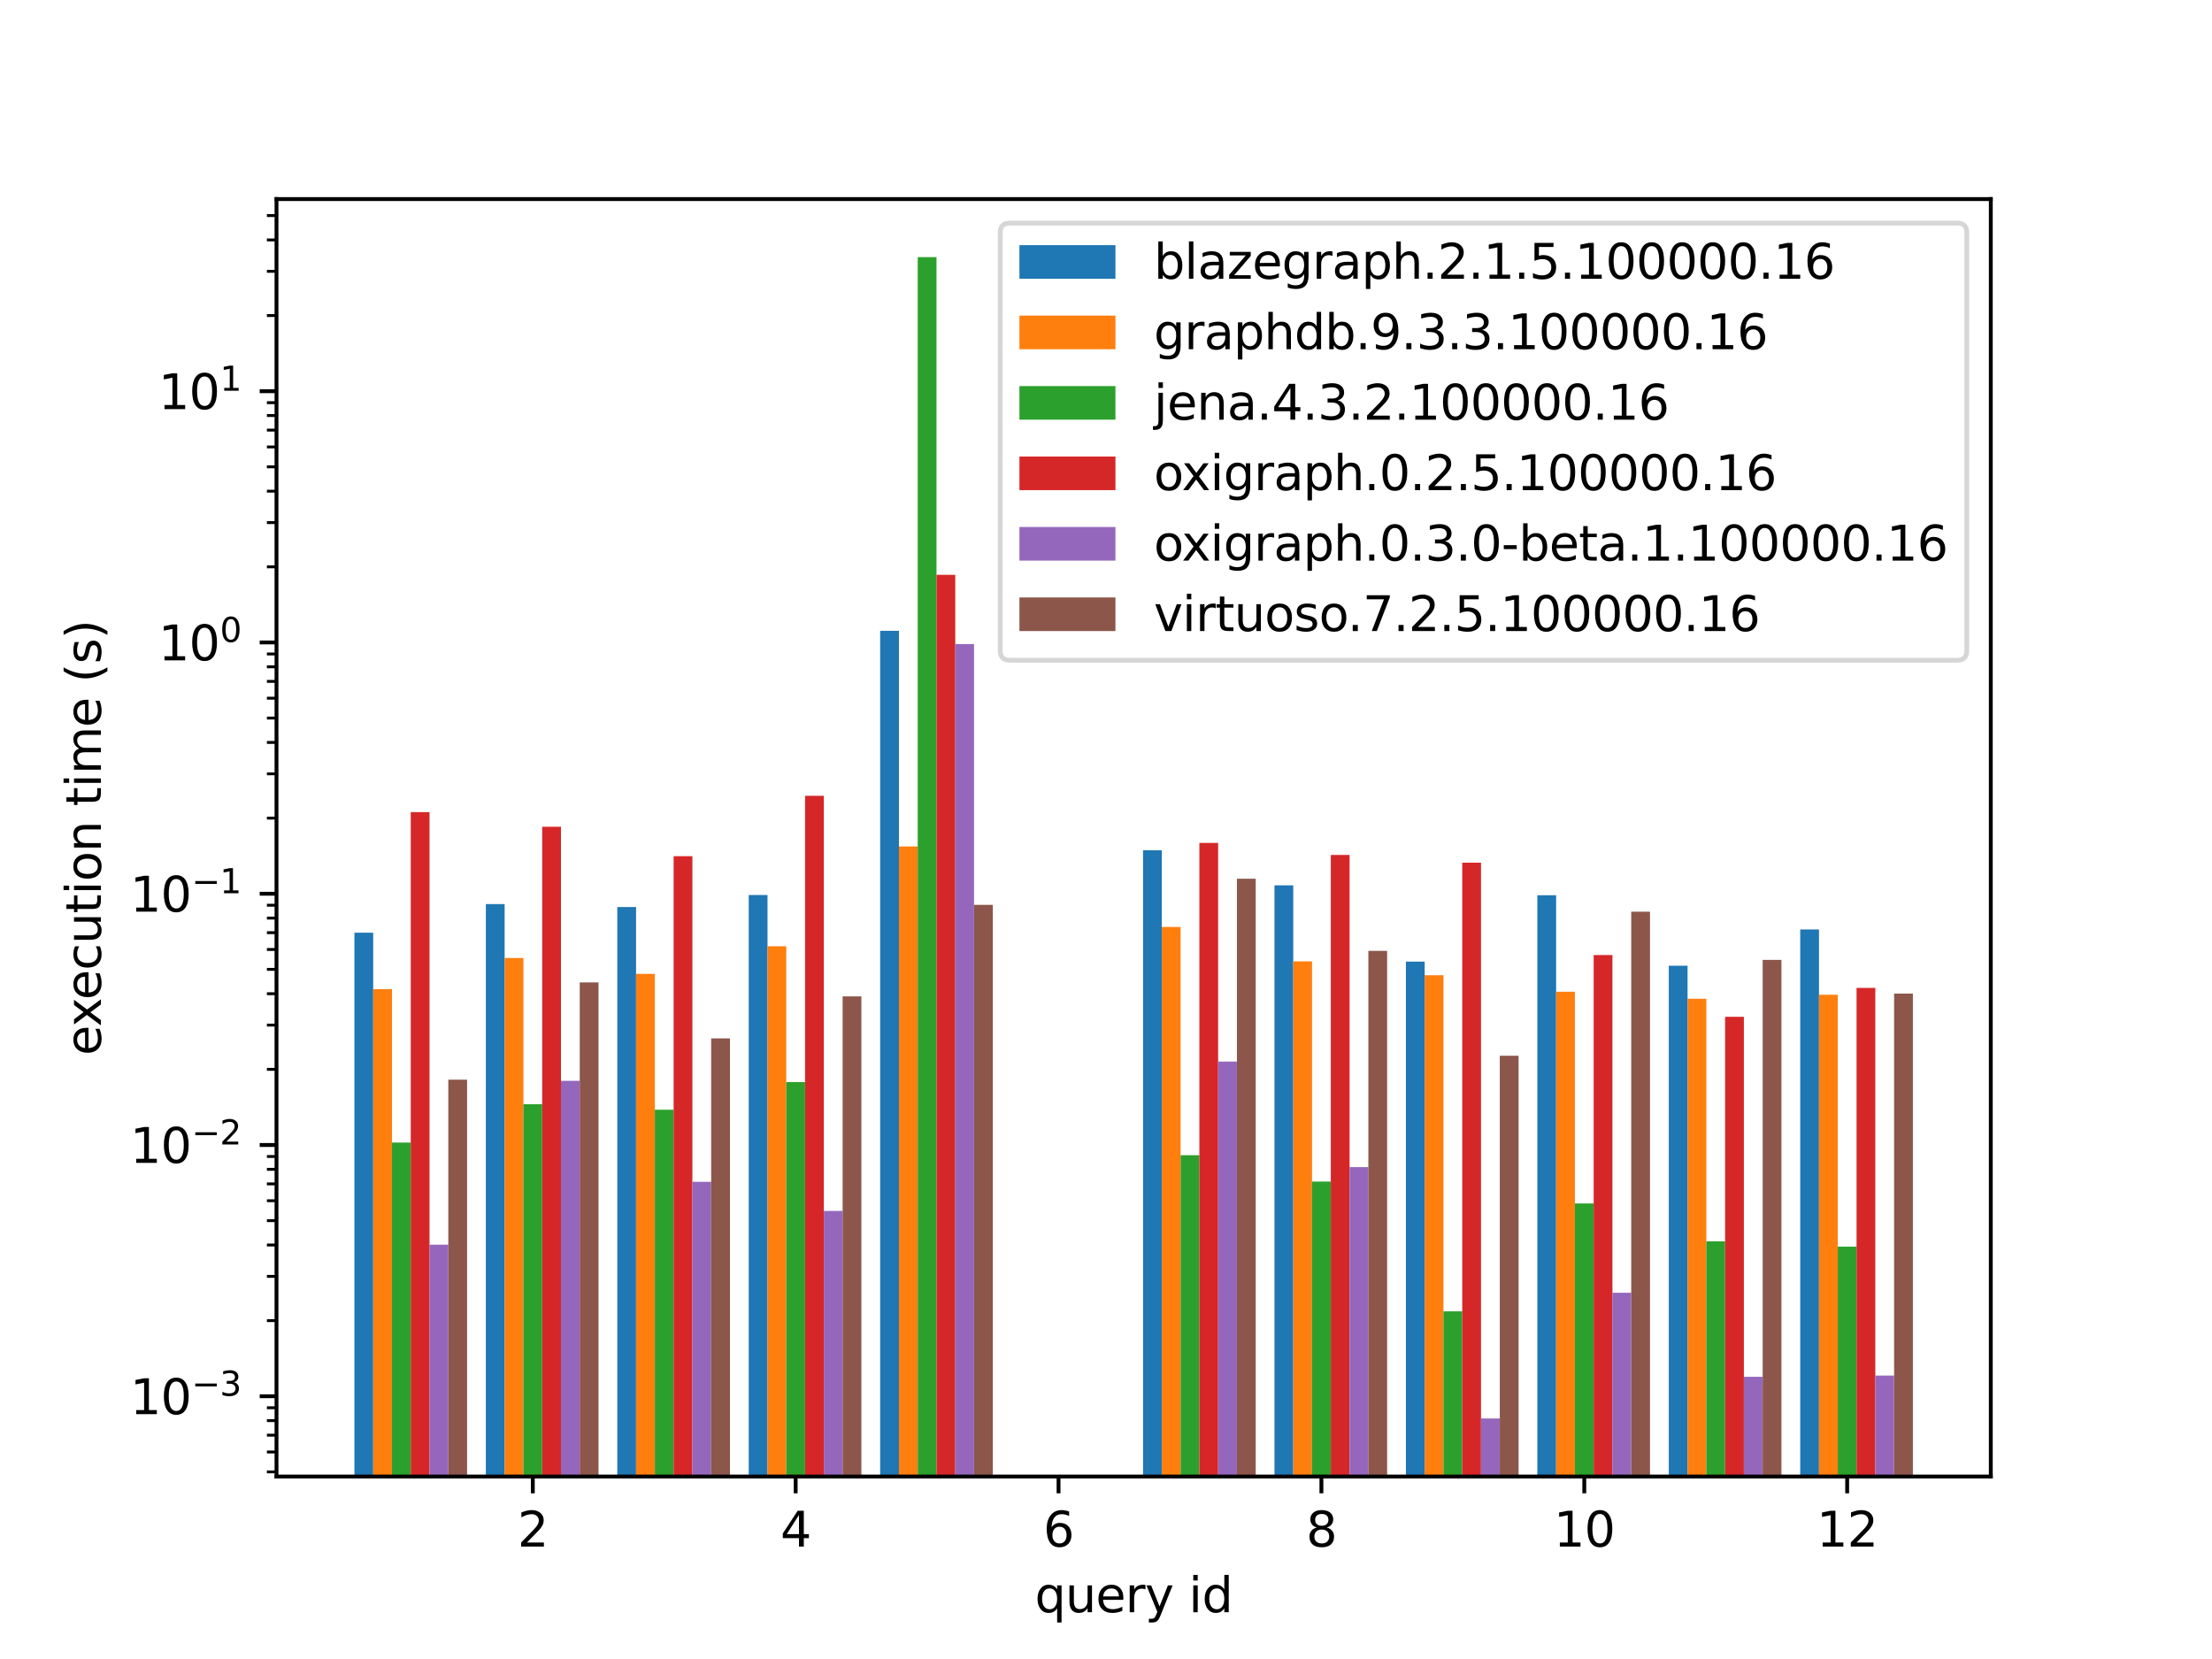 <?xml version="1.0" encoding="utf-8" standalone="no"?>
<!DOCTYPE svg PUBLIC "-//W3C//DTD SVG 1.1//EN"
  "http://www.w3.org/Graphics/SVG/1.1/DTD/svg11.dtd">
<svg xmlns:xlink="http://www.w3.org/1999/xlink" width="460.8pt" height="345.6pt" viewBox="0 0 460.8 345.6" xmlns="http://www.w3.org/2000/svg" version="1.1">
 <defs>
  <style type="text/css">*{stroke-linejoin: round; stroke-linecap: butt}</style>
 </defs>
 <g id="figure_1">
  <g id="patch_1">
   <path d="M 0 345.6 
L 460.8 345.6 
L 460.8 0 
L 0 0 
z
" style="fill: #ffffff"/>
  </g>
  <g id="axes_1">
   <g id="patch_2">
    <path d="M 57.6 307.584 
L 414.72 307.584 
L 414.72 41.472 
L 57.6 41.472 
z
" style="fill: #ffffff"/>
   </g>
   <g id="patch_3">
    <path d="M 73.833 52476.821 
L 77.744 52476.821 
L 77.744 194.293 
L 73.833 194.293 
z
" clip-path="url(#p9041774428)" style="fill: #1f77b4"/>
   </g>
   <g id="patch_4">
    <path d="M 101.213 52476.821 
L 105.125 52476.821 
L 105.125 188.343 
L 101.213 188.343 
z
" clip-path="url(#p9041774428)" style="fill: #1f77b4"/>
   </g>
   <g id="patch_5">
    <path d="M 128.594 52476.821 
L 132.505 52476.821 
L 132.505 188.957 
L 128.594 188.957 
z
" clip-path="url(#p9041774428)" style="fill: #1f77b4"/>
   </g>
   <g id="patch_6">
    <path d="M 155.974 52476.821 
L 159.886 52476.821 
L 159.886 186.44 
L 155.974 186.44 
z
" clip-path="url(#p9041774428)" style="fill: #1f77b4"/>
   </g>
   <g id="patch_7">
    <path d="M 183.355 52476.821 
L 187.266 52476.821 
L 187.266 131.412 
L 183.355 131.412 
z
" clip-path="url(#p9041774428)" style="fill: #1f77b4"/>
   </g>
   <g id="patch_8">
    <path d="M 238.116 52476.821 
L 242.027 52476.821 
L 242.027 177.118 
L 238.116 177.118 
z
" clip-path="url(#p9041774428)" style="fill: #1f77b4"/>
   </g>
   <g id="patch_9">
    <path d="M 265.496 52476.821 
L 269.408 52476.821 
L 269.408 184.427 
L 265.496 184.427 
z
" clip-path="url(#p9041774428)" style="fill: #1f77b4"/>
   </g>
   <g id="patch_10">
    <path d="M 292.877 52476.821 
L 296.788 52476.821 
L 296.788 200.324 
L 292.877 200.324 
z
" clip-path="url(#p9041774428)" style="fill: #1f77b4"/>
   </g>
   <g id="patch_11">
    <path d="M 320.257 52476.821 
L 324.169 52476.821 
L 324.169 186.49 
L 320.257 186.49 
z
" clip-path="url(#p9041774428)" style="fill: #1f77b4"/>
   </g>
   <g id="patch_12">
    <path d="M 347.638 52476.821 
L 351.549 52476.821 
L 351.549 201.177 
L 347.638 201.177 
z
" clip-path="url(#p9041774428)" style="fill: #1f77b4"/>
   </g>
   <g id="patch_13">
    <path d="M 375.018 52476.821 
L 378.93 52476.821 
L 378.93 193.62 
L 375.018 193.62 
z
" clip-path="url(#p9041774428)" style="fill: #1f77b4"/>
   </g>
   <g id="patch_14">
    <path d="M 77.744 52476.821 
L 81.656 52476.821 
L 81.656 206.06 
L 77.744 206.06 
z
" clip-path="url(#p9041774428)" style="fill: #ff7f0e"/>
   </g>
   <g id="patch_15">
    <path d="M 105.125 52476.821 
L 109.036 52476.821 
L 109.036 199.573 
L 105.125 199.573 
z
" clip-path="url(#p9041774428)" style="fill: #ff7f0e"/>
   </g>
   <g id="patch_16">
    <path d="M 132.505 52476.821 
L 136.417 52476.821 
L 136.417 202.87 
L 132.505 202.87 
z
" clip-path="url(#p9041774428)" style="fill: #ff7f0e"/>
   </g>
   <g id="patch_17">
    <path d="M 159.886 52476.821 
L 163.797 52476.821 
L 163.797 197.118 
L 159.886 197.118 
z
" clip-path="url(#p9041774428)" style="fill: #ff7f0e"/>
   </g>
   <g id="patch_18">
    <path d="M 187.266 52476.821 
L 191.178 52476.821 
L 191.178 176.327 
L 187.266 176.327 
z
" clip-path="url(#p9041774428)" style="fill: #ff7f0e"/>
   </g>
   <g id="patch_19">
    <path d="M 242.027 52476.821 
L 245.939 52476.821 
L 245.939 193.105 
L 242.027 193.105 
z
" clip-path="url(#p9041774428)" style="fill: #ff7f0e"/>
   </g>
   <g id="patch_20">
    <path d="M 269.408 52476.821 
L 273.319 52476.821 
L 273.319 200.268 
L 269.408 200.268 
z
" clip-path="url(#p9041774428)" style="fill: #ff7f0e"/>
   </g>
   <g id="patch_21">
    <path d="M 296.788 52476.821 
L 300.7 52476.821 
L 300.7 203.155 
L 296.788 203.155 
z
" clip-path="url(#p9041774428)" style="fill: #ff7f0e"/>
   </g>
   <g id="patch_22">
    <path d="M 324.169 52476.821 
L 328.08 52476.821 
L 328.08 206.603 
L 324.169 206.603 
z
" clip-path="url(#p9041774428)" style="fill: #ff7f0e"/>
   </g>
   <g id="patch_23">
    <path d="M 351.549 52476.821 
L 355.461 52476.821 
L 355.461 208.064 
L 351.549 208.064 
z
" clip-path="url(#p9041774428)" style="fill: #ff7f0e"/>
   </g>
   <g id="patch_24">
    <path d="M 378.93 52476.821 
L 382.841 52476.821 
L 382.841 207.23 
L 378.93 207.23 
z
" clip-path="url(#p9041774428)" style="fill: #ff7f0e"/>
   </g>
   <g id="patch_25">
    <path d="M 81.656 52476.821 
L 85.567 52476.821 
L 85.567 238.019 
L 81.656 238.019 
z
" clip-path="url(#p9041774428)" style="fill: #2ca02c"/>
   </g>
   <g id="patch_26">
    <path d="M 109.036 52476.821 
L 112.948 52476.821 
L 112.948 230.034 
L 109.036 230.034 
z
" clip-path="url(#p9041774428)" style="fill: #2ca02c"/>
   </g>
   <g id="patch_27">
    <path d="M 136.417 52476.821 
L 140.328 52476.821 
L 140.328 231.173 
L 136.417 231.173 
z
" clip-path="url(#p9041774428)" style="fill: #2ca02c"/>
   </g>
   <g id="patch_28">
    <path d="M 163.797 52476.821 
L 167.709 52476.821 
L 167.709 225.415 
L 163.797 225.415 
z
" clip-path="url(#p9041774428)" style="fill: #2ca02c"/>
   </g>
   <g id="patch_29">
    <path d="M 191.178 52476.821 
L 195.089 52476.821 
L 195.089 53.568 
L 191.178 53.568 
z
" clip-path="url(#p9041774428)" style="fill: #2ca02c"/>
   </g>
   <g id="patch_30">
    <path d="M 245.939 52476.821 
L 249.85 52476.821 
L 249.85 240.647 
L 245.939 240.647 
z
" clip-path="url(#p9041774428)" style="fill: #2ca02c"/>
   </g>
   <g id="patch_31">
    <path d="M 273.319 52476.821 
L 277.231 52476.821 
L 277.231 246.136 
L 273.319 246.136 
z
" clip-path="url(#p9041774428)" style="fill: #2ca02c"/>
   </g>
   <g id="patch_32">
    <path d="M 300.7 52476.821 
L 304.611 52476.821 
L 304.611 273.171 
L 300.7 273.171 
z
" clip-path="url(#p9041774428)" style="fill: #2ca02c"/>
   </g>
   <g id="patch_33">
    <path d="M 328.08 52476.821 
L 331.992 52476.821 
L 331.992 250.699 
L 328.08 250.699 
z
" clip-path="url(#p9041774428)" style="fill: #2ca02c"/>
   </g>
   <g id="patch_34">
    <path d="M 355.461 52476.821 
L 359.372 52476.821 
L 359.372 258.592 
L 355.461 258.592 
z
" clip-path="url(#p9041774428)" style="fill: #2ca02c"/>
   </g>
   <g id="patch_35">
    <path d="M 382.841 52476.821 
L 386.753 52476.821 
L 386.753 259.69 
L 382.841 259.69 
z
" clip-path="url(#p9041774428)" style="fill: #2ca02c"/>
   </g>
   <g id="patch_36">
    <path d="M 85.567 52476.821 
L 89.479 52476.821 
L 89.479 169.182 
L 85.567 169.182 
z
" clip-path="url(#p9041774428)" style="fill: #d62728"/>
   </g>
   <g id="patch_37">
    <path d="M 112.948 52476.821 
L 116.859 52476.821 
L 116.859 172.231 
L 112.948 172.231 
z
" clip-path="url(#p9041774428)" style="fill: #d62728"/>
   </g>
   <g id="patch_38">
    <path d="M 140.328 52476.821 
L 144.24 52476.821 
L 144.24 178.358 
L 140.328 178.358 
z
" clip-path="url(#p9041774428)" style="fill: #d62728"/>
   </g>
   <g id="patch_39">
    <path d="M 167.709 52476.821 
L 171.62 52476.821 
L 171.62 165.777 
L 167.709 165.777 
z
" clip-path="url(#p9041774428)" style="fill: #d62728"/>
   </g>
   <g id="patch_40">
    <path d="M 195.089 52476.821 
L 199.001 52476.821 
L 199.001 119.743 
L 195.089 119.743 
z
" clip-path="url(#p9041774428)" style="fill: #d62728"/>
   </g>
   <g id="patch_41">
    <path d="M 249.85 52476.821 
L 253.762 52476.821 
L 253.762 175.59 
L 249.85 175.59 
z
" clip-path="url(#p9041774428)" style="fill: #d62728"/>
   </g>
   <g id="patch_42">
    <path d="M 277.231 52476.821 
L 281.142 52476.821 
L 281.142 178.106 
L 277.231 178.106 
z
" clip-path="url(#p9041774428)" style="fill: #d62728"/>
   </g>
   <g id="patch_43">
    <path d="M 304.611 52476.821 
L 308.523 52476.821 
L 308.523 179.718 
L 304.611 179.718 
z
" clip-path="url(#p9041774428)" style="fill: #d62728"/>
   </g>
   <g id="patch_44">
    <path d="M 331.992 52476.821 
L 335.903 52476.821 
L 335.903 198.956 
L 331.992 198.956 
z
" clip-path="url(#p9041774428)" style="fill: #d62728"/>
   </g>
   <g id="patch_45">
    <path d="M 359.372 52476.821 
L 363.284 52476.821 
L 363.284 211.82 
L 359.372 211.82 
z
" clip-path="url(#p9041774428)" style="fill: #d62728"/>
   </g>
   <g id="patch_46">
    <path d="M 386.753 52476.821 
L 390.664 52476.821 
L 390.664 205.799 
L 386.753 205.799 
z
" clip-path="url(#p9041774428)" style="fill: #d62728"/>
   </g>
   <g id="patch_47">
    <path d="M 89.479 52476.821 
L 93.39 52476.821 
L 93.39 259.29 
L 89.479 259.29 
z
" clip-path="url(#p9041774428)" style="fill: #9467bd"/>
   </g>
   <g id="patch_48">
    <path d="M 116.859 52476.821 
L 120.771 52476.821 
L 120.771 225.158 
L 116.859 225.158 
z
" clip-path="url(#p9041774428)" style="fill: #9467bd"/>
   </g>
   <g id="patch_49">
    <path d="M 144.24 52476.821 
L 148.151 52476.821 
L 148.151 246.187 
L 144.24 246.187 
z
" clip-path="url(#p9041774428)" style="fill: #9467bd"/>
   </g>
   <g id="patch_50">
    <path d="M 171.62 52476.821 
L 175.532 52476.821 
L 175.532 252.262 
L 171.62 252.262 
z
" clip-path="url(#p9041774428)" style="fill: #9467bd"/>
   </g>
   <g id="patch_51">
    <path d="M 199.001 52476.821 
L 202.912 52476.821 
L 202.912 134.175 
L 199.001 134.175 
z
" clip-path="url(#p9041774428)" style="fill: #9467bd"/>
   </g>
   <g id="patch_52">
    <path d="M 253.762 52476.821 
L 257.673 52476.821 
L 257.673 221.148 
L 253.762 221.148 
z
" clip-path="url(#p9041774428)" style="fill: #9467bd"/>
   </g>
   <g id="patch_53">
    <path d="M 281.142 52476.821 
L 285.054 52476.821 
L 285.054 243.126 
L 281.142 243.126 
z
" clip-path="url(#p9041774428)" style="fill: #9467bd"/>
   </g>
   <g id="patch_54">
    <path d="M 308.523 52476.821 
L 312.434 52476.821 
L 312.434 295.488 
L 308.523 295.488 
z
" clip-path="url(#p9041774428)" style="fill: #9467bd"/>
   </g>
   <g id="patch_55">
    <path d="M 335.903 52476.821 
L 339.815 52476.821 
L 339.815 269.303 
L 335.903 269.303 
z
" clip-path="url(#p9041774428)" style="fill: #9467bd"/>
   </g>
   <g id="patch_56">
    <path d="M 363.284 52476.821 
L 367.195 52476.821 
L 367.195 286.816 
L 363.284 286.816 
z
" clip-path="url(#p9041774428)" style="fill: #9467bd"/>
   </g>
   <g id="patch_57">
    <path d="M 390.664 52476.821 
L 394.576 52476.821 
L 394.576 286.551 
L 390.664 286.551 
z
" clip-path="url(#p9041774428)" style="fill: #9467bd"/>
   </g>
   <g id="patch_58">
    <path d="M 93.39 52476.821 
L 97.302 52476.821 
L 97.302 224.922 
L 93.39 224.922 
z
" clip-path="url(#p9041774428)" style="fill: #8c564b"/>
   </g>
   <g id="patch_59">
    <path d="M 120.771 52476.821 
L 124.682 52476.821 
L 124.682 204.653 
L 120.771 204.653 
z
" clip-path="url(#p9041774428)" style="fill: #8c564b"/>
   </g>
   <g id="patch_60">
    <path d="M 148.151 52476.821 
L 152.063 52476.821 
L 152.063 216.322 
L 148.151 216.322 
z
" clip-path="url(#p9041774428)" style="fill: #8c564b"/>
   </g>
   <g id="patch_61">
    <path d="M 175.532 52476.821 
L 179.443 52476.821 
L 179.443 207.572 
L 175.532 207.572 
z
" clip-path="url(#p9041774428)" style="fill: #8c564b"/>
   </g>
   <g id="patch_62">
    <path d="M 202.912 52476.821 
L 206.824 52476.821 
L 206.824 188.494 
L 202.912 188.494 
z
" clip-path="url(#p9041774428)" style="fill: #8c564b"/>
   </g>
   <g id="patch_63">
    <path d="M 257.673 52476.821 
L 261.585 52476.821 
L 261.585 183.054 
L 257.673 183.054 
z
" clip-path="url(#p9041774428)" style="fill: #8c564b"/>
   </g>
   <g id="patch_64">
    <path d="M 285.054 52476.821 
L 288.965 52476.821 
L 288.965 198.086 
L 285.054 198.086 
z
" clip-path="url(#p9041774428)" style="fill: #8c564b"/>
   </g>
   <g id="patch_65">
    <path d="M 312.434 52476.821 
L 316.346 52476.821 
L 316.346 219.936 
L 312.434 219.936 
z
" clip-path="url(#p9041774428)" style="fill: #8c564b"/>
   </g>
   <g id="patch_66">
    <path d="M 339.815 52476.821 
L 343.726 52476.821 
L 343.726 189.927 
L 339.815 189.927 
z
" clip-path="url(#p9041774428)" style="fill: #8c564b"/>
   </g>
   <g id="patch_67">
    <path d="M 367.195 52476.821 
L 371.107 52476.821 
L 371.107 199.962 
L 367.195 199.962 
z
" clip-path="url(#p9041774428)" style="fill: #8c564b"/>
   </g>
   <g id="patch_68">
    <path d="M 394.576 52476.821 
L 398.487 52476.821 
L 398.487 206.978 
L 394.576 206.978 
z
" clip-path="url(#p9041774428)" style="fill: #8c564b"/>
   </g>
   <g id="matplotlib.axis_1">
    <g id="xtick_1">
     <g id="line2d_1">
      <defs>
       <path id="ma0245294fd" d="M 0 0 
L 0 3.5 
" style="stroke: #000000; stroke-width: 0.8"/>
      </defs>
      <g>
       <use xlink:href="#ma0245294fd" x="110.992" y="307.584" style="stroke: #000000; stroke-width: 0.8"/>
      </g>
     </g>
     <g id="text_1">
      <!-- 2 -->
      <g transform="translate(107.811 322.182)scale(0.1 -0.1)">
       <defs>
        <path id="DejaVuSans-32" d="M 1228 531 
L 3431 531 
L 3431 0 
L 469 0 
L 469 531 
Q 828 903 1448 1529 
Q 2069 2156 2228 2338 
Q 2531 2678 2651 2914 
Q 2772 3150 2772 3378 
Q 2772 3750 2511 3984 
Q 2250 4219 1831 4219 
Q 1534 4219 1204 4116 
Q 875 4013 500 3803 
L 500 4441 
Q 881 4594 1212 4672 
Q 1544 4750 1819 4750 
Q 2544 4750 2975 4387 
Q 3406 4025 3406 3419 
Q 3406 3131 3298 2873 
Q 3191 2616 2906 2266 
Q 2828 2175 2409 1742 
Q 1991 1309 1228 531 
z
" transform="scale(0.016)"/>
       </defs>
       <use xlink:href="#DejaVuSans-32"/>
      </g>
     </g>
    </g>
    <g id="xtick_2">
     <g id="line2d_2">
      <g>
       <use xlink:href="#ma0245294fd" x="165.753" y="307.584" style="stroke: #000000; stroke-width: 0.8"/>
      </g>
     </g>
     <g id="text_2">
      <!-- 4 -->
      <g transform="translate(162.572 322.182)scale(0.1 -0.1)">
       <defs>
        <path id="DejaVuSans-34" d="M 2419 4116 
L 825 1625 
L 2419 1625 
L 2419 4116 
z
M 2253 4666 
L 3047 4666 
L 3047 1625 
L 3713 1625 
L 3713 1100 
L 3047 1100 
L 3047 0 
L 2419 0 
L 2419 1100 
L 313 1100 
L 313 1709 
L 2253 4666 
z
" transform="scale(0.016)"/>
       </defs>
       <use xlink:href="#DejaVuSans-34"/>
      </g>
     </g>
    </g>
    <g id="xtick_3">
     <g id="line2d_3">
      <g>
       <use xlink:href="#ma0245294fd" x="220.514" y="307.584" style="stroke: #000000; stroke-width: 0.8"/>
      </g>
     </g>
     <g id="text_3">
      <!-- 6 -->
      <g transform="translate(217.333 322.182)scale(0.1 -0.1)">
       <defs>
        <path id="DejaVuSans-36" d="M 2113 2584 
Q 1688 2584 1439 2293 
Q 1191 2003 1191 1497 
Q 1191 994 1439 701 
Q 1688 409 2113 409 
Q 2538 409 2786 701 
Q 3034 994 3034 1497 
Q 3034 2003 2786 2293 
Q 2538 2584 2113 2584 
z
M 3366 4563 
L 3366 3988 
Q 3128 4100 2886 4159 
Q 2644 4219 2406 4219 
Q 1781 4219 1451 3797 
Q 1122 3375 1075 2522 
Q 1259 2794 1537 2939 
Q 1816 3084 2150 3084 
Q 2853 3084 3261 2657 
Q 3669 2231 3669 1497 
Q 3669 778 3244 343 
Q 2819 -91 2113 -91 
Q 1303 -91 875 529 
Q 447 1150 447 2328 
Q 447 3434 972 4092 
Q 1497 4750 2381 4750 
Q 2619 4750 2861 4703 
Q 3103 4656 3366 4563 
z
" transform="scale(0.016)"/>
       </defs>
       <use xlink:href="#DejaVuSans-36"/>
      </g>
     </g>
    </g>
    <g id="xtick_4">
     <g id="line2d_4">
      <g>
       <use xlink:href="#ma0245294fd" x="275.275" y="307.584" style="stroke: #000000; stroke-width: 0.8"/>
      </g>
     </g>
     <g id="text_4">
      <!-- 8 -->
      <g transform="translate(272.094 322.182)scale(0.1 -0.1)">
       <defs>
        <path id="DejaVuSans-38" d="M 2034 2216 
Q 1584 2216 1326 1975 
Q 1069 1734 1069 1313 
Q 1069 891 1326 650 
Q 1584 409 2034 409 
Q 2484 409 2743 651 
Q 3003 894 3003 1313 
Q 3003 1734 2745 1975 
Q 2488 2216 2034 2216 
z
M 1403 2484 
Q 997 2584 770 2862 
Q 544 3141 544 3541 
Q 544 4100 942 4425 
Q 1341 4750 2034 4750 
Q 2731 4750 3128 4425 
Q 3525 4100 3525 3541 
Q 3525 3141 3298 2862 
Q 3072 2584 2669 2484 
Q 3125 2378 3379 2068 
Q 3634 1759 3634 1313 
Q 3634 634 3220 271 
Q 2806 -91 2034 -91 
Q 1263 -91 848 271 
Q 434 634 434 1313 
Q 434 1759 690 2068 
Q 947 2378 1403 2484 
z
M 1172 3481 
Q 1172 3119 1398 2916 
Q 1625 2713 2034 2713 
Q 2441 2713 2670 2916 
Q 2900 3119 2900 3481 
Q 2900 3844 2670 4047 
Q 2441 4250 2034 4250 
Q 1625 4250 1398 4047 
Q 1172 3844 1172 3481 
z
" transform="scale(0.016)"/>
       </defs>
       <use xlink:href="#DejaVuSans-38"/>
      </g>
     </g>
    </g>
    <g id="xtick_5">
     <g id="line2d_5">
      <g>
       <use xlink:href="#ma0245294fd" x="330.036" y="307.584" style="stroke: #000000; stroke-width: 0.8"/>
      </g>
     </g>
     <g id="text_5">
      <!-- 10 -->
      <g transform="translate(323.674 322.182)scale(0.1 -0.1)">
       <defs>
        <path id="DejaVuSans-31" d="M 794 531 
L 1825 531 
L 1825 4091 
L 703 3866 
L 703 4441 
L 1819 4666 
L 2450 4666 
L 2450 531 
L 3481 531 
L 3481 0 
L 794 0 
L 794 531 
z
" transform="scale(0.016)"/>
        <path id="DejaVuSans-30" d="M 2034 4250 
Q 1547 4250 1301 3770 
Q 1056 3291 1056 2328 
Q 1056 1369 1301 889 
Q 1547 409 2034 409 
Q 2525 409 2770 889 
Q 3016 1369 3016 2328 
Q 3016 3291 2770 3770 
Q 2525 4250 2034 4250 
z
M 2034 4750 
Q 2819 4750 3233 4129 
Q 3647 3509 3647 2328 
Q 3647 1150 3233 529 
Q 2819 -91 2034 -91 
Q 1250 -91 836 529 
Q 422 1150 422 2328 
Q 422 3509 836 4129 
Q 1250 4750 2034 4750 
z
" transform="scale(0.016)"/>
       </defs>
       <use xlink:href="#DejaVuSans-31"/>
       <use xlink:href="#DejaVuSans-30" x="63.623"/>
      </g>
     </g>
    </g>
    <g id="xtick_6">
     <g id="line2d_6">
      <g>
       <use xlink:href="#ma0245294fd" x="384.797" y="307.584" style="stroke: #000000; stroke-width: 0.8"/>
      </g>
     </g>
     <g id="text_6">
      <!-- 12 -->
      <g transform="translate(378.435 322.182)scale(0.1 -0.1)">
       <use xlink:href="#DejaVuSans-31"/>
       <use xlink:href="#DejaVuSans-32" x="63.623"/>
      </g>
     </g>
    </g>
    <g id="text_7">
     <!-- query id -->
     <g transform="translate(215.573 335.861)scale(0.1 -0.1)">
      <defs>
       <path id="DejaVuSans-71" d="M 947 1747 
Q 947 1113 1208 752 
Q 1469 391 1925 391 
Q 2381 391 2643 752 
Q 2906 1113 2906 1747 
Q 2906 2381 2643 2742 
Q 2381 3103 1925 3103 
Q 1469 3103 1208 2742 
Q 947 2381 947 1747 
z
M 2906 525 
Q 2725 213 2448 61 
Q 2172 -91 1784 -91 
Q 1150 -91 751 415 
Q 353 922 353 1747 
Q 353 2572 751 3078 
Q 1150 3584 1784 3584 
Q 2172 3584 2448 3432 
Q 2725 3281 2906 2969 
L 2906 3500 
L 3481 3500 
L 3481 -1331 
L 2906 -1331 
L 2906 525 
z
" transform="scale(0.016)"/>
       <path id="DejaVuSans-75" d="M 544 1381 
L 544 3500 
L 1119 3500 
L 1119 1403 
Q 1119 906 1312 657 
Q 1506 409 1894 409 
Q 2359 409 2629 706 
Q 2900 1003 2900 1516 
L 2900 3500 
L 3475 3500 
L 3475 0 
L 2900 0 
L 2900 538 
Q 2691 219 2414 64 
Q 2138 -91 1772 -91 
Q 1169 -91 856 284 
Q 544 659 544 1381 
z
M 1991 3584 
L 1991 3584 
z
" transform="scale(0.016)"/>
       <path id="DejaVuSans-65" d="M 3597 1894 
L 3597 1613 
L 953 1613 
Q 991 1019 1311 708 
Q 1631 397 2203 397 
Q 2534 397 2845 478 
Q 3156 559 3463 722 
L 3463 178 
Q 3153 47 2828 -22 
Q 2503 -91 2169 -91 
Q 1331 -91 842 396 
Q 353 884 353 1716 
Q 353 2575 817 3079 
Q 1281 3584 2069 3584 
Q 2775 3584 3186 3129 
Q 3597 2675 3597 1894 
z
M 3022 2063 
Q 3016 2534 2758 2815 
Q 2500 3097 2075 3097 
Q 1594 3097 1305 2825 
Q 1016 2553 972 2059 
L 3022 2063 
z
" transform="scale(0.016)"/>
       <path id="DejaVuSans-72" d="M 2631 2963 
Q 2534 3019 2420 3045 
Q 2306 3072 2169 3072 
Q 1681 3072 1420 2755 
Q 1159 2438 1159 1844 
L 1159 0 
L 581 0 
L 581 3500 
L 1159 3500 
L 1159 2956 
Q 1341 3275 1631 3429 
Q 1922 3584 2338 3584 
Q 2397 3584 2469 3576 
Q 2541 3569 2628 3553 
L 2631 2963 
z
" transform="scale(0.016)"/>
       <path id="DejaVuSans-79" d="M 2059 -325 
Q 1816 -950 1584 -1140 
Q 1353 -1331 966 -1331 
L 506 -1331 
L 506 -850 
L 844 -850 
Q 1081 -850 1212 -737 
Q 1344 -625 1503 -206 
L 1606 56 
L 191 3500 
L 800 3500 
L 1894 763 
L 2988 3500 
L 3597 3500 
L 2059 -325 
z
" transform="scale(0.016)"/>
       <path id="DejaVuSans-20" transform="scale(0.016)"/>
       <path id="DejaVuSans-69" d="M 603 3500 
L 1178 3500 
L 1178 0 
L 603 0 
L 603 3500 
z
M 603 4863 
L 1178 4863 
L 1178 4134 
L 603 4134 
L 603 4863 
z
" transform="scale(0.016)"/>
       <path id="DejaVuSans-64" d="M 2906 2969 
L 2906 4863 
L 3481 4863 
L 3481 0 
L 2906 0 
L 2906 525 
Q 2725 213 2448 61 
Q 2172 -91 1784 -91 
Q 1150 -91 751 415 
Q 353 922 353 1747 
Q 353 2572 751 3078 
Q 1150 3584 1784 3584 
Q 2172 3584 2448 3432 
Q 2725 3281 2906 2969 
z
M 947 1747 
Q 947 1113 1208 752 
Q 1469 391 1925 391 
Q 2381 391 2643 752 
Q 2906 1113 2906 1747 
Q 2906 2381 2643 2742 
Q 2381 3103 1925 3103 
Q 1469 3103 1208 2742 
Q 947 2381 947 1747 
z
" transform="scale(0.016)"/>
      </defs>
      <use xlink:href="#DejaVuSans-71"/>
      <use xlink:href="#DejaVuSans-75" x="63.477"/>
      <use xlink:href="#DejaVuSans-65" x="126.855"/>
      <use xlink:href="#DejaVuSans-72" x="188.379"/>
      <use xlink:href="#DejaVuSans-79" x="229.492"/>
      <use xlink:href="#DejaVuSans-20" x="288.672"/>
      <use xlink:href="#DejaVuSans-69" x="320.459"/>
      <use xlink:href="#DejaVuSans-64" x="348.242"/>
     </g>
    </g>
   </g>
   <g id="matplotlib.axis_2">
    <g id="ytick_1">
     <g id="line2d_7">
      <defs>
       <path id="m78ba039b6d" d="M 0 0 
L -3.5 0 
" style="stroke: #000000; stroke-width: 0.8"/>
      </defs>
      <g>
       <use xlink:href="#m78ba039b6d" x="57.6" y="290.866" style="stroke: #000000; stroke-width: 0.8"/>
      </g>
     </g>
     <g id="text_8">
      <!-- $\mathdefault{10^{-3}}$ -->
      <g transform="translate(27.1 294.665)scale(0.1 -0.1)">
       <defs>
        <path id="DejaVuSans-2212" d="M 678 2272 
L 4684 2272 
L 4684 1741 
L 678 1741 
L 678 2272 
z
" transform="scale(0.016)"/>
        <path id="DejaVuSans-33" d="M 2597 2516 
Q 3050 2419 3304 2112 
Q 3559 1806 3559 1356 
Q 3559 666 3084 287 
Q 2609 -91 1734 -91 
Q 1441 -91 1130 -33 
Q 819 25 488 141 
L 488 750 
Q 750 597 1062 519 
Q 1375 441 1716 441 
Q 2309 441 2620 675 
Q 2931 909 2931 1356 
Q 2931 1769 2642 2001 
Q 2353 2234 1838 2234 
L 1294 2234 
L 1294 2753 
L 1863 2753 
Q 2328 2753 2575 2939 
Q 2822 3125 2822 3475 
Q 2822 3834 2567 4026 
Q 2313 4219 1838 4219 
Q 1578 4219 1281 4162 
Q 984 4106 628 3988 
L 628 4550 
Q 988 4650 1302 4700 
Q 1616 4750 1894 4750 
Q 2613 4750 3031 4423 
Q 3450 4097 3450 3541 
Q 3450 3153 3228 2886 
Q 3006 2619 2597 2516 
z
" transform="scale(0.016)"/>
       </defs>
       <use xlink:href="#DejaVuSans-31" transform="translate(0 0.766)"/>
       <use xlink:href="#DejaVuSans-30" transform="translate(63.623 0.766)"/>
       <use xlink:href="#DejaVuSans-2212" transform="translate(128.203 39.047)scale(0.7)"/>
       <use xlink:href="#DejaVuSans-33" transform="translate(186.855 39.047)scale(0.7)"/>
      </g>
     </g>
    </g>
    <g id="ytick_2">
     <g id="line2d_8">
      <g>
       <use xlink:href="#m78ba039b6d" x="57.6" y="238.523" style="stroke: #000000; stroke-width: 0.8"/>
      </g>
     </g>
     <g id="text_9">
      <!-- $\mathdefault{10^{-2}}$ -->
      <g transform="translate(27.1 242.322)scale(0.1 -0.1)">
       <use xlink:href="#DejaVuSans-31" transform="translate(0 0.766)"/>
       <use xlink:href="#DejaVuSans-30" transform="translate(63.623 0.766)"/>
       <use xlink:href="#DejaVuSans-2212" transform="translate(128.203 39.047)scale(0.7)"/>
       <use xlink:href="#DejaVuSans-32" transform="translate(186.855 39.047)scale(0.7)"/>
      </g>
     </g>
    </g>
    <g id="ytick_3">
     <g id="line2d_9">
      <g>
       <use xlink:href="#m78ba039b6d" x="57.6" y="186.18" style="stroke: #000000; stroke-width: 0.8"/>
      </g>
     </g>
     <g id="text_10">
      <!-- $\mathdefault{10^{-1}}$ -->
      <g transform="translate(27.1 189.979)scale(0.1 -0.1)">
       <use xlink:href="#DejaVuSans-31" transform="translate(0 0.684)"/>
       <use xlink:href="#DejaVuSans-30" transform="translate(63.623 0.684)"/>
       <use xlink:href="#DejaVuSans-2212" transform="translate(128.203 38.966)scale(0.7)"/>
       <use xlink:href="#DejaVuSans-31" transform="translate(186.855 38.966)scale(0.7)"/>
      </g>
     </g>
    </g>
    <g id="ytick_4">
     <g id="line2d_10">
      <g>
       <use xlink:href="#m78ba039b6d" x="57.6" y="133.837" style="stroke: #000000; stroke-width: 0.8"/>
      </g>
     </g>
     <g id="text_11">
      <!-- $\mathdefault{10^{0}}$ -->
      <g transform="translate(33 137.636)scale(0.1 -0.1)">
       <use xlink:href="#DejaVuSans-31" transform="translate(0 0.766)"/>
       <use xlink:href="#DejaVuSans-30" transform="translate(63.623 0.766)"/>
       <use xlink:href="#DejaVuSans-30" transform="translate(128.203 39.047)scale(0.7)"/>
      </g>
     </g>
    </g>
    <g id="ytick_5">
     <g id="line2d_11">
      <g>
       <use xlink:href="#m78ba039b6d" x="57.6" y="81.494" style="stroke: #000000; stroke-width: 0.8"/>
      </g>
     </g>
     <g id="text_12">
      <!-- $\mathdefault{10^{1}}$ -->
      <g transform="translate(33 85.293)scale(0.1 -0.1)">
       <use xlink:href="#DejaVuSans-31" transform="translate(0 0.684)"/>
       <use xlink:href="#DejaVuSans-30" transform="translate(63.623 0.684)"/>
       <use xlink:href="#DejaVuSans-31" transform="translate(128.203 38.966)scale(0.7)"/>
      </g>
     </g>
    </g>
    <g id="ytick_6">
     <g id="line2d_12">
      <defs>
       <path id="m6087a8900f" d="M 0 0 
L -2 0 
" style="stroke: #000000; stroke-width: 0.6"/>
      </defs>
      <g>
       <use xlink:href="#m6087a8900f" x="57.6" y="306.622" style="stroke: #000000; stroke-width: 0.6"/>
      </g>
     </g>
    </g>
    <g id="ytick_7">
     <g id="line2d_13">
      <g>
       <use xlink:href="#m6087a8900f" x="57.6" y="302.478" style="stroke: #000000; stroke-width: 0.6"/>
      </g>
     </g>
    </g>
    <g id="ytick_8">
     <g id="line2d_14">
      <g>
       <use xlink:href="#m6087a8900f" x="57.6" y="298.974" style="stroke: #000000; stroke-width: 0.6"/>
      </g>
     </g>
    </g>
    <g id="ytick_9">
     <g id="line2d_15">
      <g>
       <use xlink:href="#m6087a8900f" x="57.6" y="295.938" style="stroke: #000000; stroke-width: 0.6"/>
      </g>
     </g>
    </g>
    <g id="ytick_10">
     <g id="line2d_16">
      <g>
       <use xlink:href="#m6087a8900f" x="57.6" y="293.261" style="stroke: #000000; stroke-width: 0.6"/>
      </g>
     </g>
    </g>
    <g id="ytick_11">
     <g id="line2d_17">
      <g>
       <use xlink:href="#m6087a8900f" x="57.6" y="275.109" style="stroke: #000000; stroke-width: 0.6"/>
      </g>
     </g>
    </g>
    <g id="ytick_12">
     <g id="line2d_18">
      <g>
       <use xlink:href="#m6087a8900f" x="57.6" y="265.892" style="stroke: #000000; stroke-width: 0.6"/>
      </g>
     </g>
    </g>
    <g id="ytick_13">
     <g id="line2d_19">
      <g>
       <use xlink:href="#m6087a8900f" x="57.6" y="259.352" style="stroke: #000000; stroke-width: 0.6"/>
      </g>
     </g>
    </g>
    <g id="ytick_14">
     <g id="line2d_20">
      <g>
       <use xlink:href="#m6087a8900f" x="57.6" y="254.279" style="stroke: #000000; stroke-width: 0.6"/>
      </g>
     </g>
    </g>
    <g id="ytick_15">
     <g id="line2d_21">
      <g>
       <use xlink:href="#m6087a8900f" x="57.6" y="250.135" style="stroke: #000000; stroke-width: 0.6"/>
      </g>
     </g>
    </g>
    <g id="ytick_16">
     <g id="line2d_22">
      <g>
       <use xlink:href="#m6087a8900f" x="57.6" y="246.631" style="stroke: #000000; stroke-width: 0.6"/>
      </g>
     </g>
    </g>
    <g id="ytick_17">
     <g id="line2d_23">
      <g>
       <use xlink:href="#m6087a8900f" x="57.6" y="243.595" style="stroke: #000000; stroke-width: 0.6"/>
      </g>
     </g>
    </g>
    <g id="ytick_18">
     <g id="line2d_24">
      <g>
       <use xlink:href="#m6087a8900f" x="57.6" y="240.918" style="stroke: #000000; stroke-width: 0.6"/>
      </g>
     </g>
    </g>
    <g id="ytick_19">
     <g id="line2d_25">
      <g>
       <use xlink:href="#m6087a8900f" x="57.6" y="222.766" style="stroke: #000000; stroke-width: 0.6"/>
      </g>
     </g>
    </g>
    <g id="ytick_20">
     <g id="line2d_26">
      <g>
       <use xlink:href="#m6087a8900f" x="57.6" y="213.549" style="stroke: #000000; stroke-width: 0.6"/>
      </g>
     </g>
    </g>
    <g id="ytick_21">
     <g id="line2d_27">
      <g>
       <use xlink:href="#m6087a8900f" x="57.6" y="207.009" style="stroke: #000000; stroke-width: 0.6"/>
      </g>
     </g>
    </g>
    <g id="ytick_22">
     <g id="line2d_28">
      <g>
       <use xlink:href="#m6087a8900f" x="57.6" y="201.936" style="stroke: #000000; stroke-width: 0.6"/>
      </g>
     </g>
    </g>
    <g id="ytick_23">
     <g id="line2d_29">
      <g>
       <use xlink:href="#m6087a8900f" x="57.6" y="197.792" style="stroke: #000000; stroke-width: 0.6"/>
      </g>
     </g>
    </g>
    <g id="ytick_24">
     <g id="line2d_30">
      <g>
       <use xlink:href="#m6087a8900f" x="57.6" y="194.288" style="stroke: #000000; stroke-width: 0.6"/>
      </g>
     </g>
    </g>
    <g id="ytick_25">
     <g id="line2d_31">
      <g>
       <use xlink:href="#m6087a8900f" x="57.6" y="191.252" style="stroke: #000000; stroke-width: 0.6"/>
      </g>
     </g>
    </g>
    <g id="ytick_26">
     <g id="line2d_32">
      <g>
       <use xlink:href="#m6087a8900f" x="57.6" y="188.575" style="stroke: #000000; stroke-width: 0.6"/>
      </g>
     </g>
    </g>
    <g id="ytick_27">
     <g id="line2d_33">
      <g>
       <use xlink:href="#m6087a8900f" x="57.6" y="170.423" style="stroke: #000000; stroke-width: 0.6"/>
      </g>
     </g>
    </g>
    <g id="ytick_28">
     <g id="line2d_34">
      <g>
       <use xlink:href="#m6087a8900f" x="57.6" y="161.206" style="stroke: #000000; stroke-width: 0.6"/>
      </g>
     </g>
    </g>
    <g id="ytick_29">
     <g id="line2d_35">
      <g>
       <use xlink:href="#m6087a8900f" x="57.6" y="154.666" style="stroke: #000000; stroke-width: 0.6"/>
      </g>
     </g>
    </g>
    <g id="ytick_30">
     <g id="line2d_36">
      <g>
       <use xlink:href="#m6087a8900f" x="57.6" y="149.593" style="stroke: #000000; stroke-width: 0.6"/>
      </g>
     </g>
    </g>
    <g id="ytick_31">
     <g id="line2d_37">
      <g>
       <use xlink:href="#m6087a8900f" x="57.6" y="145.449" style="stroke: #000000; stroke-width: 0.6"/>
      </g>
     </g>
    </g>
    <g id="ytick_32">
     <g id="line2d_38">
      <g>
       <use xlink:href="#m6087a8900f" x="57.6" y="141.945" style="stroke: #000000; stroke-width: 0.6"/>
      </g>
     </g>
    </g>
    <g id="ytick_33">
     <g id="line2d_39">
      <g>
       <use xlink:href="#m6087a8900f" x="57.6" y="138.909" style="stroke: #000000; stroke-width: 0.6"/>
      </g>
     </g>
    </g>
    <g id="ytick_34">
     <g id="line2d_40">
      <g>
       <use xlink:href="#m6087a8900f" x="57.6" y="136.232" style="stroke: #000000; stroke-width: 0.6"/>
      </g>
     </g>
    </g>
    <g id="ytick_35">
     <g id="line2d_41">
      <g>
       <use xlink:href="#m6087a8900f" x="57.6" y="118.08" style="stroke: #000000; stroke-width: 0.6"/>
      </g>
     </g>
    </g>
    <g id="ytick_36">
     <g id="line2d_42">
      <g>
       <use xlink:href="#m6087a8900f" x="57.6" y="108.863" style="stroke: #000000; stroke-width: 0.6"/>
      </g>
     </g>
    </g>
    <g id="ytick_37">
     <g id="line2d_43">
      <g>
       <use xlink:href="#m6087a8900f" x="57.6" y="102.323" style="stroke: #000000; stroke-width: 0.6"/>
      </g>
     </g>
    </g>
    <g id="ytick_38">
     <g id="line2d_44">
      <g>
       <use xlink:href="#m6087a8900f" x="57.6" y="97.25" style="stroke: #000000; stroke-width: 0.6"/>
      </g>
     </g>
    </g>
    <g id="ytick_39">
     <g id="line2d_45">
      <g>
       <use xlink:href="#m6087a8900f" x="57.6" y="93.106" style="stroke: #000000; stroke-width: 0.6"/>
      </g>
     </g>
    </g>
    <g id="ytick_40">
     <g id="line2d_46">
      <g>
       <use xlink:href="#m6087a8900f" x="57.6" y="89.602" style="stroke: #000000; stroke-width: 0.6"/>
      </g>
     </g>
    </g>
    <g id="ytick_41">
     <g id="line2d_47">
      <g>
       <use xlink:href="#m6087a8900f" x="57.6" y="86.566" style="stroke: #000000; stroke-width: 0.6"/>
      </g>
     </g>
    </g>
    <g id="ytick_42">
     <g id="line2d_48">
      <g>
       <use xlink:href="#m6087a8900f" x="57.6" y="83.889" style="stroke: #000000; stroke-width: 0.6"/>
      </g>
     </g>
    </g>
    <g id="ytick_43">
     <g id="line2d_49">
      <g>
       <use xlink:href="#m6087a8900f" x="57.6" y="65.737" style="stroke: #000000; stroke-width: 0.6"/>
      </g>
     </g>
    </g>
    <g id="ytick_44">
     <g id="line2d_50">
      <g>
       <use xlink:href="#m6087a8900f" x="57.6" y="56.52" style="stroke: #000000; stroke-width: 0.6"/>
      </g>
     </g>
    </g>
    <g id="ytick_45">
     <g id="line2d_51">
      <g>
       <use xlink:href="#m6087a8900f" x="57.6" y="49.98" style="stroke: #000000; stroke-width: 0.6"/>
      </g>
     </g>
    </g>
    <g id="ytick_46">
     <g id="line2d_52">
      <g>
       <use xlink:href="#m6087a8900f" x="57.6" y="44.907" style="stroke: #000000; stroke-width: 0.6"/>
      </g>
     </g>
    </g>
    <g id="text_13">
     <!-- execution time (s) -->
     <g transform="translate(21.02 219.873)rotate(-90)scale(0.1 -0.1)">
      <defs>
       <path id="DejaVuSans-78" d="M 3513 3500 
L 2247 1797 
L 3578 0 
L 2900 0 
L 1881 1375 
L 863 0 
L 184 0 
L 1544 1831 
L 300 3500 
L 978 3500 
L 1906 2253 
L 2834 3500 
L 3513 3500 
z
" transform="scale(0.016)"/>
       <path id="DejaVuSans-63" d="M 3122 3366 
L 3122 2828 
Q 2878 2963 2633 3030 
Q 2388 3097 2138 3097 
Q 1578 3097 1268 2742 
Q 959 2388 959 1747 
Q 959 1106 1268 751 
Q 1578 397 2138 397 
Q 2388 397 2633 464 
Q 2878 531 3122 666 
L 3122 134 
Q 2881 22 2623 -34 
Q 2366 -91 2075 -91 
Q 1284 -91 818 406 
Q 353 903 353 1747 
Q 353 2603 823 3093 
Q 1294 3584 2113 3584 
Q 2378 3584 2631 3529 
Q 2884 3475 3122 3366 
z
" transform="scale(0.016)"/>
       <path id="DejaVuSans-74" d="M 1172 4494 
L 1172 3500 
L 2356 3500 
L 2356 3053 
L 1172 3053 
L 1172 1153 
Q 1172 725 1289 603 
Q 1406 481 1766 481 
L 2356 481 
L 2356 0 
L 1766 0 
Q 1100 0 847 248 
Q 594 497 594 1153 
L 594 3053 
L 172 3053 
L 172 3500 
L 594 3500 
L 594 4494 
L 1172 4494 
z
" transform="scale(0.016)"/>
       <path id="DejaVuSans-6f" d="M 1959 3097 
Q 1497 3097 1228 2736 
Q 959 2375 959 1747 
Q 959 1119 1226 758 
Q 1494 397 1959 397 
Q 2419 397 2687 759 
Q 2956 1122 2956 1747 
Q 2956 2369 2687 2733 
Q 2419 3097 1959 3097 
z
M 1959 3584 
Q 2709 3584 3137 3096 
Q 3566 2609 3566 1747 
Q 3566 888 3137 398 
Q 2709 -91 1959 -91 
Q 1206 -91 779 398 
Q 353 888 353 1747 
Q 353 2609 779 3096 
Q 1206 3584 1959 3584 
z
" transform="scale(0.016)"/>
       <path id="DejaVuSans-6e" d="M 3513 2113 
L 3513 0 
L 2938 0 
L 2938 2094 
Q 2938 2591 2744 2837 
Q 2550 3084 2163 3084 
Q 1697 3084 1428 2787 
Q 1159 2491 1159 1978 
L 1159 0 
L 581 0 
L 581 3500 
L 1159 3500 
L 1159 2956 
Q 1366 3272 1645 3428 
Q 1925 3584 2291 3584 
Q 2894 3584 3203 3211 
Q 3513 2838 3513 2113 
z
" transform="scale(0.016)"/>
       <path id="DejaVuSans-6d" d="M 3328 2828 
Q 3544 3216 3844 3400 
Q 4144 3584 4550 3584 
Q 5097 3584 5394 3201 
Q 5691 2819 5691 2113 
L 5691 0 
L 5113 0 
L 5113 2094 
Q 5113 2597 4934 2840 
Q 4756 3084 4391 3084 
Q 3944 3084 3684 2787 
Q 3425 2491 3425 1978 
L 3425 0 
L 2847 0 
L 2847 2094 
Q 2847 2600 2669 2842 
Q 2491 3084 2119 3084 
Q 1678 3084 1418 2786 
Q 1159 2488 1159 1978 
L 1159 0 
L 581 0 
L 581 3500 
L 1159 3500 
L 1159 2956 
Q 1356 3278 1631 3431 
Q 1906 3584 2284 3584 
Q 2666 3584 2933 3390 
Q 3200 3197 3328 2828 
z
" transform="scale(0.016)"/>
       <path id="DejaVuSans-28" d="M 1984 4856 
Q 1566 4138 1362 3434 
Q 1159 2731 1159 2009 
Q 1159 1288 1364 580 
Q 1569 -128 1984 -844 
L 1484 -844 
Q 1016 -109 783 600 
Q 550 1309 550 2009 
Q 550 2706 781 3412 
Q 1013 4119 1484 4856 
L 1984 4856 
z
" transform="scale(0.016)"/>
       <path id="DejaVuSans-73" d="M 2834 3397 
L 2834 2853 
Q 2591 2978 2328 3040 
Q 2066 3103 1784 3103 
Q 1356 3103 1142 2972 
Q 928 2841 928 2578 
Q 928 2378 1081 2264 
Q 1234 2150 1697 2047 
L 1894 2003 
Q 2506 1872 2764 1633 
Q 3022 1394 3022 966 
Q 3022 478 2636 193 
Q 2250 -91 1575 -91 
Q 1294 -91 989 -36 
Q 684 19 347 128 
L 347 722 
Q 666 556 975 473 
Q 1284 391 1588 391 
Q 1994 391 2212 530 
Q 2431 669 2431 922 
Q 2431 1156 2273 1281 
Q 2116 1406 1581 1522 
L 1381 1569 
Q 847 1681 609 1914 
Q 372 2147 372 2553 
Q 372 3047 722 3315 
Q 1072 3584 1716 3584 
Q 2034 3584 2315 3537 
Q 2597 3491 2834 3397 
z
" transform="scale(0.016)"/>
       <path id="DejaVuSans-29" d="M 513 4856 
L 1013 4856 
Q 1481 4119 1714 3412 
Q 1947 2706 1947 2009 
Q 1947 1309 1714 600 
Q 1481 -109 1013 -844 
L 513 -844 
Q 928 -128 1133 580 
Q 1338 1288 1338 2009 
Q 1338 2731 1133 3434 
Q 928 4138 513 4856 
z
" transform="scale(0.016)"/>
      </defs>
      <use xlink:href="#DejaVuSans-65"/>
      <use xlink:href="#DejaVuSans-78" x="59.773"/>
      <use xlink:href="#DejaVuSans-65" x="115.828"/>
      <use xlink:href="#DejaVuSans-63" x="177.352"/>
      <use xlink:href="#DejaVuSans-75" x="232.332"/>
      <use xlink:href="#DejaVuSans-74" x="295.711"/>
      <use xlink:href="#DejaVuSans-69" x="334.92"/>
      <use xlink:href="#DejaVuSans-6f" x="362.703"/>
      <use xlink:href="#DejaVuSans-6e" x="423.885"/>
      <use xlink:href="#DejaVuSans-20" x="487.264"/>
      <use xlink:href="#DejaVuSans-74" x="519.051"/>
      <use xlink:href="#DejaVuSans-69" x="558.26"/>
      <use xlink:href="#DejaVuSans-6d" x="586.043"/>
      <use xlink:href="#DejaVuSans-65" x="683.455"/>
      <use xlink:href="#DejaVuSans-20" x="744.979"/>
      <use xlink:href="#DejaVuSans-28" x="776.766"/>
      <use xlink:href="#DejaVuSans-73" x="815.779"/>
      <use xlink:href="#DejaVuSans-29" x="867.879"/>
     </g>
    </g>
   </g>
   <g id="patch_69">
    <path d="M 57.6 307.584 
L 57.6 41.472 
" style="fill: none; stroke: #000000; stroke-width: 0.8; stroke-linejoin: miter; stroke-linecap: square"/>
   </g>
   <g id="patch_70">
    <path d="M 414.72 307.584 
L 414.72 41.472 
" style="fill: none; stroke: #000000; stroke-width: 0.8; stroke-linejoin: miter; stroke-linecap: square"/>
   </g>
   <g id="patch_71">
    <path d="M 57.6 307.584 
L 414.72 307.584 
" style="fill: none; stroke: #000000; stroke-width: 0.8; stroke-linejoin: miter; stroke-linecap: square"/>
   </g>
   <g id="patch_72">
    <path d="M 57.6 41.472 
L 414.72 41.472 
" style="fill: none; stroke: #000000; stroke-width: 0.8; stroke-linejoin: miter; stroke-linecap: square"/>
   </g>
   <g id="legend_1">
    <g id="patch_73">
     <path d="M 210.367 137.541 
L 407.72 137.541 
Q 409.72 137.541 409.72 135.541 
L 409.72 48.472 
Q 409.72 46.472 407.72 46.472 
L 210.367 46.472 
Q 208.367 46.472 208.367 48.472 
L 208.367 135.541 
Q 208.367 137.541 210.367 137.541 
z
" style="fill: #ffffff; opacity: 0.8; stroke: #cccccc; stroke-linejoin: miter"/>
    </g>
    <g id="patch_74">
     <path d="M 212.367 58.07 
L 232.367 58.07 
L 232.367 51.07 
L 212.367 51.07 
z
" style="fill: #1f77b4"/>
    </g>
    <g id="text_14">
     <!-- blazegraph.2.1.5.100000.16 -->
     <g transform="translate(240.367 58.07)scale(0.1 -0.1)">
      <defs>
       <path id="DejaVuSans-62" d="M 3116 1747 
Q 3116 2381 2855 2742 
Q 2594 3103 2138 3103 
Q 1681 3103 1420 2742 
Q 1159 2381 1159 1747 
Q 1159 1113 1420 752 
Q 1681 391 2138 391 
Q 2594 391 2855 752 
Q 3116 1113 3116 1747 
z
M 1159 2969 
Q 1341 3281 1617 3432 
Q 1894 3584 2278 3584 
Q 2916 3584 3314 3078 
Q 3713 2572 3713 1747 
Q 3713 922 3314 415 
Q 2916 -91 2278 -91 
Q 1894 -91 1617 61 
Q 1341 213 1159 525 
L 1159 0 
L 581 0 
L 581 4863 
L 1159 4863 
L 1159 2969 
z
" transform="scale(0.016)"/>
       <path id="DejaVuSans-6c" d="M 603 4863 
L 1178 4863 
L 1178 0 
L 603 0 
L 603 4863 
z
" transform="scale(0.016)"/>
       <path id="DejaVuSans-61" d="M 2194 1759 
Q 1497 1759 1228 1600 
Q 959 1441 959 1056 
Q 959 750 1161 570 
Q 1363 391 1709 391 
Q 2188 391 2477 730 
Q 2766 1069 2766 1631 
L 2766 1759 
L 2194 1759 
z
M 3341 1997 
L 3341 0 
L 2766 0 
L 2766 531 
Q 2569 213 2275 61 
Q 1981 -91 1556 -91 
Q 1019 -91 701 211 
Q 384 513 384 1019 
Q 384 1609 779 1909 
Q 1175 2209 1959 2209 
L 2766 2209 
L 2766 2266 
Q 2766 2663 2505 2880 
Q 2244 3097 1772 3097 
Q 1472 3097 1187 3025 
Q 903 2953 641 2809 
L 641 3341 
Q 956 3463 1253 3523 
Q 1550 3584 1831 3584 
Q 2591 3584 2966 3190 
Q 3341 2797 3341 1997 
z
" transform="scale(0.016)"/>
       <path id="DejaVuSans-7a" d="M 353 3500 
L 3084 3500 
L 3084 2975 
L 922 459 
L 3084 459 
L 3084 0 
L 275 0 
L 275 525 
L 2438 3041 
L 353 3041 
L 353 3500 
z
" transform="scale(0.016)"/>
       <path id="DejaVuSans-67" d="M 2906 1791 
Q 2906 2416 2648 2759 
Q 2391 3103 1925 3103 
Q 1463 3103 1205 2759 
Q 947 2416 947 1791 
Q 947 1169 1205 825 
Q 1463 481 1925 481 
Q 2391 481 2648 825 
Q 2906 1169 2906 1791 
z
M 3481 434 
Q 3481 -459 3084 -895 
Q 2688 -1331 1869 -1331 
Q 1566 -1331 1297 -1286 
Q 1028 -1241 775 -1147 
L 775 -588 
Q 1028 -725 1275 -790 
Q 1522 -856 1778 -856 
Q 2344 -856 2625 -561 
Q 2906 -266 2906 331 
L 2906 616 
Q 2728 306 2450 153 
Q 2172 0 1784 0 
Q 1141 0 747 490 
Q 353 981 353 1791 
Q 353 2603 747 3093 
Q 1141 3584 1784 3584 
Q 2172 3584 2450 3431 
Q 2728 3278 2906 2969 
L 2906 3500 
L 3481 3500 
L 3481 434 
z
" transform="scale(0.016)"/>
       <path id="DejaVuSans-70" d="M 1159 525 
L 1159 -1331 
L 581 -1331 
L 581 3500 
L 1159 3500 
L 1159 2969 
Q 1341 3281 1617 3432 
Q 1894 3584 2278 3584 
Q 2916 3584 3314 3078 
Q 3713 2572 3713 1747 
Q 3713 922 3314 415 
Q 2916 -91 2278 -91 
Q 1894 -91 1617 61 
Q 1341 213 1159 525 
z
M 3116 1747 
Q 3116 2381 2855 2742 
Q 2594 3103 2138 3103 
Q 1681 3103 1420 2742 
Q 1159 2381 1159 1747 
Q 1159 1113 1420 752 
Q 1681 391 2138 391 
Q 2594 391 2855 752 
Q 3116 1113 3116 1747 
z
" transform="scale(0.016)"/>
       <path id="DejaVuSans-68" d="M 3513 2113 
L 3513 0 
L 2938 0 
L 2938 2094 
Q 2938 2591 2744 2837 
Q 2550 3084 2163 3084 
Q 1697 3084 1428 2787 
Q 1159 2491 1159 1978 
L 1159 0 
L 581 0 
L 581 4863 
L 1159 4863 
L 1159 2956 
Q 1366 3272 1645 3428 
Q 1925 3584 2291 3584 
Q 2894 3584 3203 3211 
Q 3513 2838 3513 2113 
z
" transform="scale(0.016)"/>
       <path id="DejaVuSans-2e" d="M 684 794 
L 1344 794 
L 1344 0 
L 684 0 
L 684 794 
z
" transform="scale(0.016)"/>
       <path id="DejaVuSans-35" d="M 691 4666 
L 3169 4666 
L 3169 4134 
L 1269 4134 
L 1269 2991 
Q 1406 3038 1543 3061 
Q 1681 3084 1819 3084 
Q 2600 3084 3056 2656 
Q 3513 2228 3513 1497 
Q 3513 744 3044 326 
Q 2575 -91 1722 -91 
Q 1428 -91 1123 -41 
Q 819 9 494 109 
L 494 744 
Q 775 591 1075 516 
Q 1375 441 1709 441 
Q 2250 441 2565 725 
Q 2881 1009 2881 1497 
Q 2881 1984 2565 2268 
Q 2250 2553 1709 2553 
Q 1456 2553 1204 2497 
Q 953 2441 691 2322 
L 691 4666 
z
" transform="scale(0.016)"/>
      </defs>
      <use xlink:href="#DejaVuSans-62"/>
      <use xlink:href="#DejaVuSans-6c" x="63.477"/>
      <use xlink:href="#DejaVuSans-61" x="91.26"/>
      <use xlink:href="#DejaVuSans-7a" x="152.539"/>
      <use xlink:href="#DejaVuSans-65" x="205.029"/>
      <use xlink:href="#DejaVuSans-67" x="266.553"/>
      <use xlink:href="#DejaVuSans-72" x="330.029"/>
      <use xlink:href="#DejaVuSans-61" x="371.143"/>
      <use xlink:href="#DejaVuSans-70" x="432.422"/>
      <use xlink:href="#DejaVuSans-68" x="495.898"/>
      <use xlink:href="#DejaVuSans-2e" x="559.277"/>
      <use xlink:href="#DejaVuSans-32" x="591.064"/>
      <use xlink:href="#DejaVuSans-2e" x="654.688"/>
      <use xlink:href="#DejaVuSans-31" x="686.475"/>
      <use xlink:href="#DejaVuSans-2e" x="750.098"/>
      <use xlink:href="#DejaVuSans-35" x="781.885"/>
      <use xlink:href="#DejaVuSans-2e" x="845.508"/>
      <use xlink:href="#DejaVuSans-31" x="877.295"/>
      <use xlink:href="#DejaVuSans-30" x="940.918"/>
      <use xlink:href="#DejaVuSans-30" x="1004.541"/>
      <use xlink:href="#DejaVuSans-30" x="1068.164"/>
      <use xlink:href="#DejaVuSans-30" x="1131.787"/>
      <use xlink:href="#DejaVuSans-30" x="1195.41"/>
      <use xlink:href="#DejaVuSans-2e" x="1259.033"/>
      <use xlink:href="#DejaVuSans-31" x="1290.82"/>
      <use xlink:href="#DejaVuSans-36" x="1354.443"/>
     </g>
    </g>
    <g id="patch_75">
     <path d="M 212.367 72.749 
L 232.367 72.749 
L 232.367 65.749 
L 212.367 65.749 
z
" style="fill: #ff7f0e"/>
    </g>
    <g id="text_15">
     <!-- graphdb.9.3.3.100000.16 -->
     <g transform="translate(240.367 72.749)scale(0.1 -0.1)">
      <defs>
       <path id="DejaVuSans-39" d="M 703 97 
L 703 672 
Q 941 559 1184 500 
Q 1428 441 1663 441 
Q 2288 441 2617 861 
Q 2947 1281 2994 2138 
Q 2813 1869 2534 1725 
Q 2256 1581 1919 1581 
Q 1219 1581 811 2004 
Q 403 2428 403 3163 
Q 403 3881 828 4315 
Q 1253 4750 1959 4750 
Q 2769 4750 3195 4129 
Q 3622 3509 3622 2328 
Q 3622 1225 3098 567 
Q 2575 -91 1691 -91 
Q 1453 -91 1209 -44 
Q 966 3 703 97 
z
M 1959 2075 
Q 2384 2075 2632 2365 
Q 2881 2656 2881 3163 
Q 2881 3666 2632 3958 
Q 2384 4250 1959 4250 
Q 1534 4250 1286 3958 
Q 1038 3666 1038 3163 
Q 1038 2656 1286 2365 
Q 1534 2075 1959 2075 
z
" transform="scale(0.016)"/>
      </defs>
      <use xlink:href="#DejaVuSans-67"/>
      <use xlink:href="#DejaVuSans-72" x="63.477"/>
      <use xlink:href="#DejaVuSans-61" x="104.59"/>
      <use xlink:href="#DejaVuSans-70" x="165.869"/>
      <use xlink:href="#DejaVuSans-68" x="229.346"/>
      <use xlink:href="#DejaVuSans-64" x="292.725"/>
      <use xlink:href="#DejaVuSans-62" x="356.201"/>
      <use xlink:href="#DejaVuSans-2e" x="419.678"/>
      <use xlink:href="#DejaVuSans-39" x="451.465"/>
      <use xlink:href="#DejaVuSans-2e" x="515.088"/>
      <use xlink:href="#DejaVuSans-33" x="546.875"/>
      <use xlink:href="#DejaVuSans-2e" x="610.498"/>
      <use xlink:href="#DejaVuSans-33" x="642.285"/>
      <use xlink:href="#DejaVuSans-2e" x="705.908"/>
      <use xlink:href="#DejaVuSans-31" x="737.695"/>
      <use xlink:href="#DejaVuSans-30" x="801.318"/>
      <use xlink:href="#DejaVuSans-30" x="864.941"/>
      <use xlink:href="#DejaVuSans-30" x="928.564"/>
      <use xlink:href="#DejaVuSans-30" x="992.188"/>
      <use xlink:href="#DejaVuSans-30" x="1055.811"/>
      <use xlink:href="#DejaVuSans-2e" x="1119.434"/>
      <use xlink:href="#DejaVuSans-31" x="1151.221"/>
      <use xlink:href="#DejaVuSans-36" x="1214.844"/>
     </g>
    </g>
    <g id="patch_76">
     <path d="M 212.367 87.427 
L 232.367 87.427 
L 232.367 80.427 
L 212.367 80.427 
z
" style="fill: #2ca02c"/>
    </g>
    <g id="text_16">
     <!-- jena.4.3.2.100000.16 -->
     <g transform="translate(240.367 87.427)scale(0.1 -0.1)">
      <defs>
       <path id="DejaVuSans-6a" d="M 603 3500 
L 1178 3500 
L 1178 -63 
Q 1178 -731 923 -1031 
Q 669 -1331 103 -1331 
L -116 -1331 
L -116 -844 
L 38 -844 
Q 366 -844 484 -692 
Q 603 -541 603 -63 
L 603 3500 
z
M 603 4863 
L 1178 4863 
L 1178 4134 
L 603 4134 
L 603 4863 
z
" transform="scale(0.016)"/>
      </defs>
      <use xlink:href="#DejaVuSans-6a"/>
      <use xlink:href="#DejaVuSans-65" x="27.783"/>
      <use xlink:href="#DejaVuSans-6e" x="89.307"/>
      <use xlink:href="#DejaVuSans-61" x="152.686"/>
      <use xlink:href="#DejaVuSans-2e" x="213.965"/>
      <use xlink:href="#DejaVuSans-34" x="245.752"/>
      <use xlink:href="#DejaVuSans-2e" x="309.375"/>
      <use xlink:href="#DejaVuSans-33" x="341.162"/>
      <use xlink:href="#DejaVuSans-2e" x="404.785"/>
      <use xlink:href="#DejaVuSans-32" x="436.572"/>
      <use xlink:href="#DejaVuSans-2e" x="500.195"/>
      <use xlink:href="#DejaVuSans-31" x="531.982"/>
      <use xlink:href="#DejaVuSans-30" x="595.605"/>
      <use xlink:href="#DejaVuSans-30" x="659.229"/>
      <use xlink:href="#DejaVuSans-30" x="722.852"/>
      <use xlink:href="#DejaVuSans-30" x="786.475"/>
      <use xlink:href="#DejaVuSans-30" x="850.098"/>
      <use xlink:href="#DejaVuSans-2e" x="913.721"/>
      <use xlink:href="#DejaVuSans-31" x="945.508"/>
      <use xlink:href="#DejaVuSans-36" x="1009.131"/>
     </g>
    </g>
    <g id="patch_77">
     <path d="M 212.367 102.105 
L 232.367 102.105 
L 232.367 95.105 
L 212.367 95.105 
z
" style="fill: #d62728"/>
    </g>
    <g id="text_17">
     <!-- oxigraph.0.2.5.100000.16 -->
     <g transform="translate(240.367 102.105)scale(0.1 -0.1)">
      <use xlink:href="#DejaVuSans-6f"/>
      <use xlink:href="#DejaVuSans-78" x="58.057"/>
      <use xlink:href="#DejaVuSans-69" x="117.236"/>
      <use xlink:href="#DejaVuSans-67" x="145.02"/>
      <use xlink:href="#DejaVuSans-72" x="208.496"/>
      <use xlink:href="#DejaVuSans-61" x="249.609"/>
      <use xlink:href="#DejaVuSans-70" x="310.889"/>
      <use xlink:href="#DejaVuSans-68" x="374.365"/>
      <use xlink:href="#DejaVuSans-2e" x="437.744"/>
      <use xlink:href="#DejaVuSans-30" x="469.531"/>
      <use xlink:href="#DejaVuSans-2e" x="533.154"/>
      <use xlink:href="#DejaVuSans-32" x="564.941"/>
      <use xlink:href="#DejaVuSans-2e" x="628.564"/>
      <use xlink:href="#DejaVuSans-35" x="660.352"/>
      <use xlink:href="#DejaVuSans-2e" x="723.975"/>
      <use xlink:href="#DejaVuSans-31" x="755.762"/>
      <use xlink:href="#DejaVuSans-30" x="819.385"/>
      <use xlink:href="#DejaVuSans-30" x="883.008"/>
      <use xlink:href="#DejaVuSans-30" x="946.631"/>
      <use xlink:href="#DejaVuSans-30" x="1010.254"/>
      <use xlink:href="#DejaVuSans-30" x="1073.877"/>
      <use xlink:href="#DejaVuSans-2e" x="1137.5"/>
      <use xlink:href="#DejaVuSans-31" x="1169.287"/>
      <use xlink:href="#DejaVuSans-36" x="1232.91"/>
     </g>
    </g>
    <g id="patch_78">
     <path d="M 212.367 116.783 
L 232.367 116.783 
L 232.367 109.783 
L 212.367 109.783 
z
" style="fill: #9467bd"/>
    </g>
    <g id="text_18">
     <!-- oxigraph.0.3.0-beta.1.100000.16 -->
     <g transform="translate(240.367 116.783)scale(0.1 -0.1)">
      <defs>
       <path id="DejaVuSans-2d" d="M 313 2009 
L 1997 2009 
L 1997 1497 
L 313 1497 
L 313 2009 
z
" transform="scale(0.016)"/>
      </defs>
      <use xlink:href="#DejaVuSans-6f"/>
      <use xlink:href="#DejaVuSans-78" x="58.057"/>
      <use xlink:href="#DejaVuSans-69" x="117.236"/>
      <use xlink:href="#DejaVuSans-67" x="145.02"/>
      <use xlink:href="#DejaVuSans-72" x="208.496"/>
      <use xlink:href="#DejaVuSans-61" x="249.609"/>
      <use xlink:href="#DejaVuSans-70" x="310.889"/>
      <use xlink:href="#DejaVuSans-68" x="374.365"/>
      <use xlink:href="#DejaVuSans-2e" x="437.744"/>
      <use xlink:href="#DejaVuSans-30" x="469.531"/>
      <use xlink:href="#DejaVuSans-2e" x="533.154"/>
      <use xlink:href="#DejaVuSans-33" x="564.941"/>
      <use xlink:href="#DejaVuSans-2e" x="628.564"/>
      <use xlink:href="#DejaVuSans-30" x="660.352"/>
      <use xlink:href="#DejaVuSans-2d" x="723.975"/>
      <use xlink:href="#DejaVuSans-62" x="760.059"/>
      <use xlink:href="#DejaVuSans-65" x="823.535"/>
      <use xlink:href="#DejaVuSans-74" x="885.059"/>
      <use xlink:href="#DejaVuSans-61" x="924.268"/>
      <use xlink:href="#DejaVuSans-2e" x="985.547"/>
      <use xlink:href="#DejaVuSans-31" x="1017.334"/>
      <use xlink:href="#DejaVuSans-2e" x="1080.957"/>
      <use xlink:href="#DejaVuSans-31" x="1112.744"/>
      <use xlink:href="#DejaVuSans-30" x="1176.367"/>
      <use xlink:href="#DejaVuSans-30" x="1239.99"/>
      <use xlink:href="#DejaVuSans-30" x="1303.613"/>
      <use xlink:href="#DejaVuSans-30" x="1367.236"/>
      <use xlink:href="#DejaVuSans-30" x="1430.859"/>
      <use xlink:href="#DejaVuSans-2e" x="1494.482"/>
      <use xlink:href="#DejaVuSans-31" x="1526.27"/>
      <use xlink:href="#DejaVuSans-36" x="1589.893"/>
     </g>
    </g>
    <g id="patch_79">
     <path d="M 212.367 131.461 
L 232.367 131.461 
L 232.367 124.461 
L 212.367 124.461 
z
" style="fill: #8c564b"/>
    </g>
    <g id="text_19">
     <!-- virtuoso.7.2.5.100000.16 -->
     <g transform="translate(240.367 131.461)scale(0.1 -0.1)">
      <defs>
       <path id="DejaVuSans-76" d="M 191 3500 
L 800 3500 
L 1894 563 
L 2988 3500 
L 3597 3500 
L 2284 0 
L 1503 0 
L 191 3500 
z
" transform="scale(0.016)"/>
       <path id="DejaVuSans-37" d="M 525 4666 
L 3525 4666 
L 3525 4397 
L 1831 0 
L 1172 0 
L 2766 4134 
L 525 4134 
L 525 4666 
z
" transform="scale(0.016)"/>
      </defs>
      <use xlink:href="#DejaVuSans-76"/>
      <use xlink:href="#DejaVuSans-69" x="59.18"/>
      <use xlink:href="#DejaVuSans-72" x="86.963"/>
      <use xlink:href="#DejaVuSans-74" x="128.076"/>
      <use xlink:href="#DejaVuSans-75" x="167.285"/>
      <use xlink:href="#DejaVuSans-6f" x="230.664"/>
      <use xlink:href="#DejaVuSans-73" x="291.846"/>
      <use xlink:href="#DejaVuSans-6f" x="343.945"/>
      <use xlink:href="#DejaVuSans-2e" x="403.377"/>
      <use xlink:href="#DejaVuSans-37" x="435.164"/>
      <use xlink:href="#DejaVuSans-2e" x="498.787"/>
      <use xlink:href="#DejaVuSans-32" x="530.574"/>
      <use xlink:href="#DejaVuSans-2e" x="594.197"/>
      <use xlink:href="#DejaVuSans-35" x="625.984"/>
      <use xlink:href="#DejaVuSans-2e" x="689.607"/>
      <use xlink:href="#DejaVuSans-31" x="721.395"/>
      <use xlink:href="#DejaVuSans-30" x="785.018"/>
      <use xlink:href="#DejaVuSans-30" x="848.641"/>
      <use xlink:href="#DejaVuSans-30" x="912.264"/>
      <use xlink:href="#DejaVuSans-30" x="975.887"/>
      <use xlink:href="#DejaVuSans-30" x="1039.51"/>
      <use xlink:href="#DejaVuSans-2e" x="1103.133"/>
      <use xlink:href="#DejaVuSans-31" x="1134.92"/>
      <use xlink:href="#DejaVuSans-36" x="1198.543"/>
     </g>
    </g>
   </g>
  </g>
 </g>
 <defs>
  <clipPath id="p9041774428">
   <rect x="57.6" y="41.472" width="357.12" height="266.112"/>
  </clipPath>
 </defs>
</svg>
